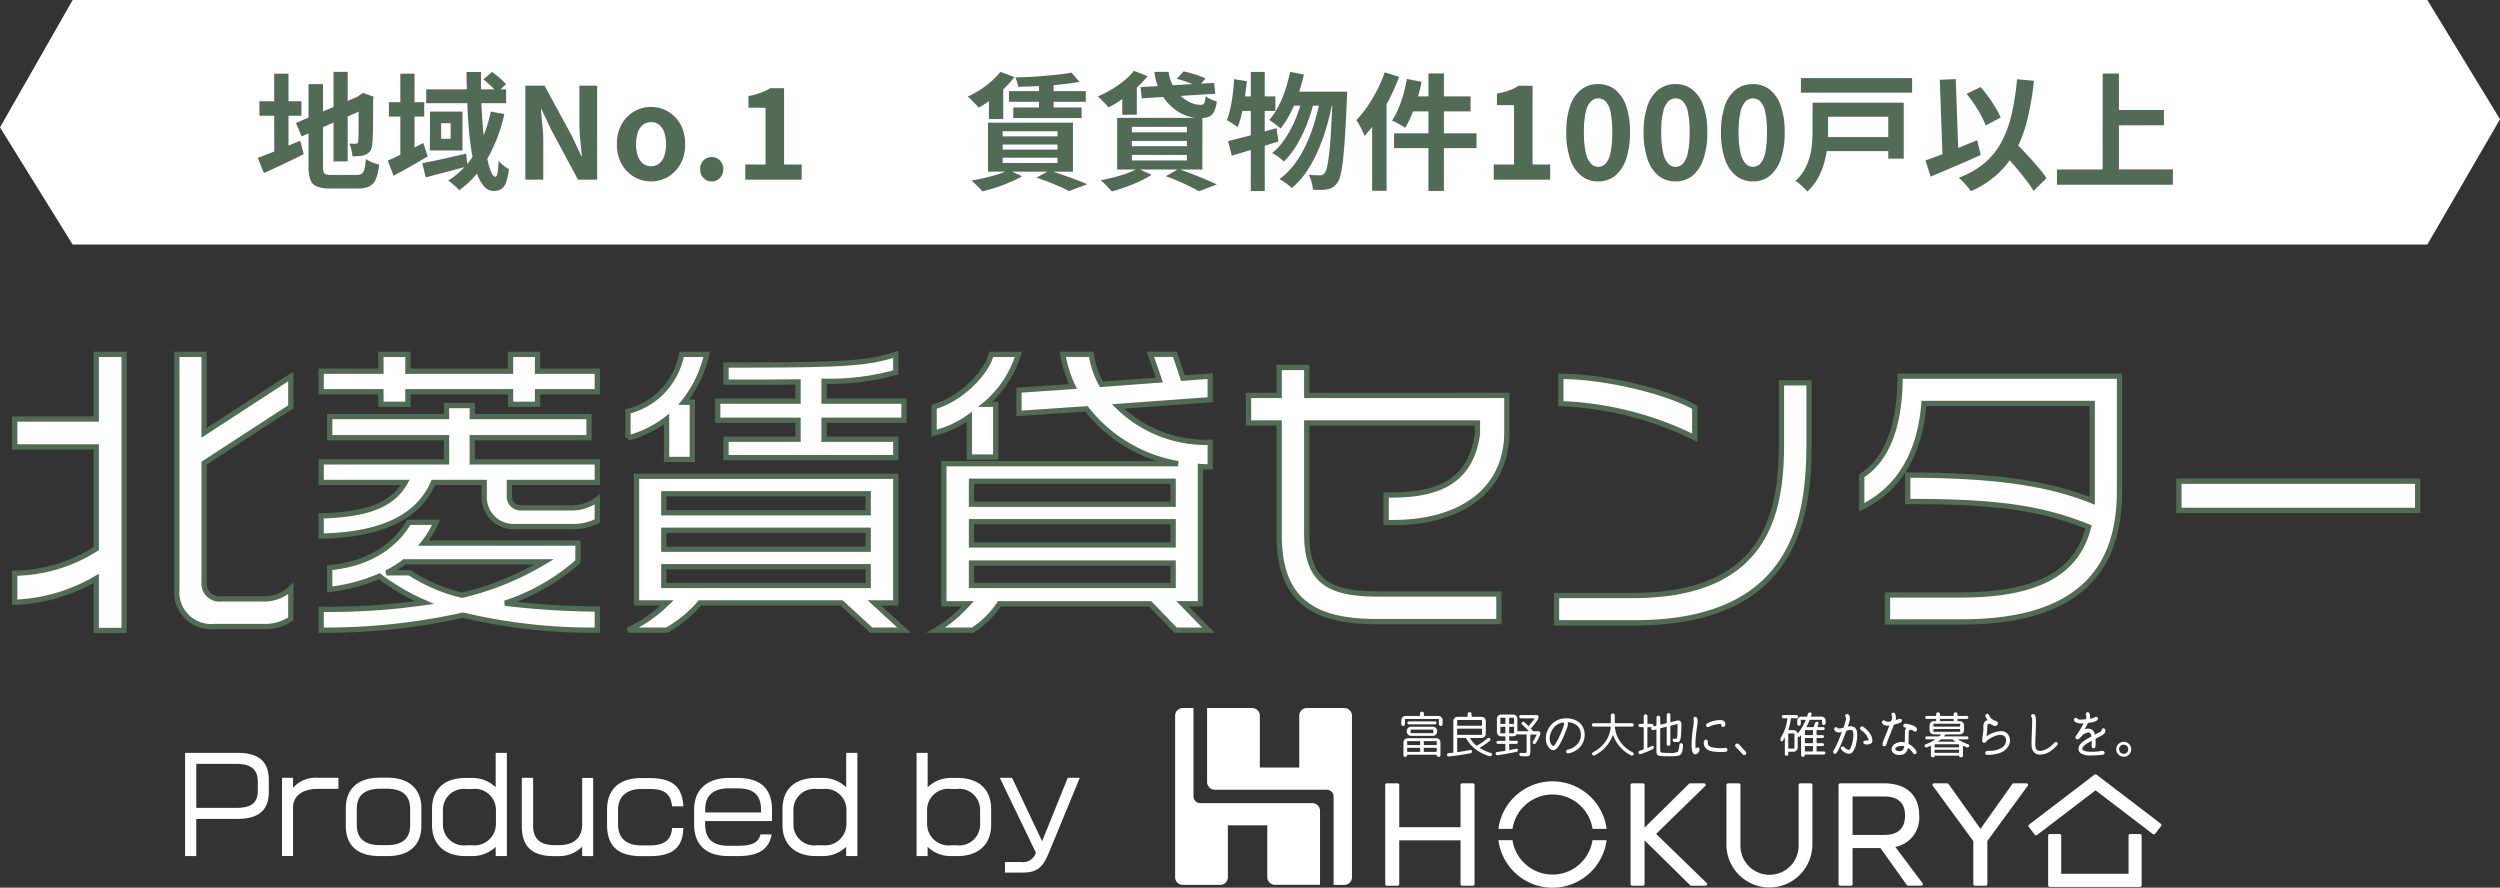 <svg xmlns="http://www.w3.org/2000/svg" width="236.571" height="84.001" viewBox="0 0 236.571 84.001">
  <rect x="0" y="0" width="236.571" height="84.001" fill="#333333" stroke="none"/>
  <g id="グループ_111674" data-name="グループ 111674" transform="translate(-170 -80)">
    <g id="グループ_109461" data-name="グループ 109461" transform="translate(0 -5714)">
      <g id="グループ_109459" data-name="グループ 109459" transform="translate(170 5794)">
        <g id="グループ_109445" data-name="グループ 109445" transform="translate(0 26.659)">
          <path id="パス_511607" data-name="パス 511607" d="M27.521.9V-1.972a3.734,3.734,0,0,1-2.668.986H20.909a1.455,1.455,0,0,1-1.595-1.566V-13.833l8.207-5.336V-22.04L19.314-16.7v-7.424H16.733V-1.885a3.257,3.257,0,0,0,3.6,3.509H24.94A4.369,4.369,0,0,0,27.521.9ZM11.745,2V-24.128H9.106v6.119H1.392v2.639H9.106v9.628a14.673,14.673,0,0,1-7.714,2.32V-.667A16.434,16.434,0,0,0,9.106-2.929V2ZM56.521-20.59v-1.943H50.866v-1.595H48.314v1.595H38.6v-1.595H36.047v1.595H30.392v1.943h5.655V-19.4H38.6V-20.59h9.715V-19.4h2.552V-20.59Zm0,12.238v-2.059A3.982,3.982,0,0,1,53.94-9.6H49.271A1.065,1.065,0,0,1,48.2-10.643v-1.363h8.323v-1.943H44.689V-16.24H55.738v-2H44.689v-1.044H42.253v1.044H31.2v2H42.253v2.291H30.392v1.943h7.946c-1.015,1.8-2.958,3.045-7.946,3.161v1.914c6.177-.116,9.338-2.088,10.614-5.075H45.82v1.363A2.774,2.774,0,0,0,48.749-7.83h5.278A5.3,5.3,0,0,0,56.521-8.352Zm0,10.324v-2A77.617,77.617,0,0,1,47.792-.58a19.607,19.607,0,0,0,6.9-3.944v-1.74H40.078a8.708,8.708,0,0,0,1.189-1.972H38.686C37.613-6.409,35.409-4.35,31.2-3.944v2.059a16.767,16.767,0,0,0,4.7-1.247A20.339,20.339,0,0,0,40.165-.638,63.914,63.914,0,0,1,30.392,0V1.972A59.742,59.742,0,0,0,43.819.551,52.621,52.621,0,0,0,56.521,1.972ZM51.5-4.495a27.189,27.189,0,0,1-7.772,3.161,15.753,15.753,0,0,1-4.959-2.117h-2.2a9.071,9.071,0,0,0,1.682-1.044Zm34.046-13.4v-1.8H77.981v-1.885a23.381,23.381,0,0,0,6.786-.841v-1.711c-2.726.9-5.1,1.015-16.066,1.015v1.624c2.755,0,4.988,0,6.815-.029v1.827h-7.6v1.8h7.6v1.8H68.7v1.74H84.767v-1.74H77.981v-1.8ZM66.874-24.128H64.5a6.865,6.865,0,0,1-5.075,5.394v2.523a10.26,10.26,0,0,0,3.654-1.8v3.828h2.436V-19.6H64.7A11.141,11.141,0,0,0,66.874-24.128ZM85.55,1.972,82.737-.609h2.03V-12.586H60.233V-.609h2.9a13.623,13.623,0,0,1-3.712,2.581H63.1A11.711,11.711,0,0,0,66.236-.609h13.4l2.813,2.581ZM82.157-9.135H62.814v-1.8H82.157Zm0,3.451H62.814v-1.8H82.157Zm0,3.422H62.814V-4.031H82.157Zm32.364-11.223v-2.32a11.911,11.911,0,0,1-8.729-3.393l8.729-.638v-2.233l-2.581.2-.754-2.262h-2.32l.841,2.436-5.481.406a8.45,8.45,0,0,1-.957-2.842h-2.7a11.6,11.6,0,0,0,.957,3.045l-5.1.348v2.2l6.38-.435a14.058,14.058,0,0,0,8.671,5.191H89.32V-.522h2.262a12.814,12.814,0,0,1-3.016,2.494h3.48A8.57,8.57,0,0,0,94.569-.522h14.268l2.407,2.494h3.1L111.911-.522h1.682V-13.514C113.912-13.485,114.231-13.485,114.521-13.485ZM96.367-24.128H93.786C93.438-22.5,91-19.894,88.392-19.169v2.494a9.736,9.736,0,0,0,3.335-1.537v3.8h2.494V-19.4h-.986A9.918,9.918,0,0,0,96.367-24.128ZM111.012-9.947H91.93v-2.175h19.082Zm0,3.857H91.93v-2.2h19.082Zm0,3.828H91.93V-4.379h19.082Zm31.581-14.529v-3.451H123.656v-2.639h-2.61v2.639h-2.9v2.61h2.9V-7.018c0,6.032,3.074,8.178,9.164,8.178h11.629V-1.45H130.355c-4.7,0-6.7-1.276-6.7-5.713V-17.632h16.153v1.044c-.58,4.031-3.074,5.771-8.12,5.771h-.522v2.61h.609C138.359-8.207,142.593-11.339,142.593-16.791Zm17.777.551v-2.871c-2.668-1.537-8.584-2.929-12.673-2.929v2.581A31.147,31.147,0,0,1,160.37-16.24Zm10.817.406v-5.6h-2.61v5.684c0,6.322-1.16,14.442-14.065,14.442h-7.221V1.276h7.424C170.259,1.276,171.187-9.164,171.187-15.834Zm29.377,4.669v-10.9H179.8c0,4.9-1.334,7.946-3.625,9.425v2.987c3.77-1.856,5.539-5.423,5.887-9.831h15.921v9.222c-3.973-1.6-8.932-2.436-17.458-2.436v2.494c8.555,0,12.615.609,17.11,2.407-.957,3.8-4,6.438-12.064,6.438h-6.96V1.189h7.076C197.084,1.189,200.564-4.118,200.564-11.165Zm28.217,1.8v-2.755H206.19v2.755Z" transform="translate(0 31)" fill="#fff" stroke="#526b56" stroke-width="0.5"/>
          <g id="グループ_109444" data-name="グループ 109444" transform="translate(16.714 40.857)">
            <path id="パス_511608" data-name="パス 511608" d="M8.724-5.6V-6.648c0-1.668-.768-2.628-3-2.628H.8V.492H1.86V-3.024H5.724C7.956-3.024,8.724-4.008,8.724-5.6ZM7.68-5.688c0,1.152-.612,1.62-2.052,1.62H1.86V-8.232H5.628c1.452,0,2.052.552,2.052,1.68Zm7.632-.18V-6.912h-1.92a2.815,2.815,0,0,0-2.376.948v-.948H9.972v7.4h1.044V-4.116c0-.984.78-1.752,2.376-1.752ZM23.16-2.376V-4.044c0-1.92-1.308-2.88-3.168-2.88H19.2c-2.016,0-3.192,1.044-3.192,2.88v1.668c0,1.9,1.14,2.868,3.192,2.868h.792C21.948.492,23.16-.48,23.16-2.376ZM22.1-2.46c0,1.38-.828,1.92-2.22,1.92h-.576c-1.416,0-2.256-.552-2.256-1.92V-3.948c0-1.32.756-1.932,2.256-1.932h.576c1.392,0,2.22.564,2.22,1.932ZM31.248.492V-9.276H30.192v3.264a3.14,3.14,0,0,0-2.28-.888h-.576c-1.944,0-3.168,1.02-3.168,2.952v1.5c0,1.86,1.224,2.94,3.168,2.94h.576a3.15,3.15,0,0,0,2.28-.876V.492ZM30.216-2.6A2.043,2.043,0,0,1,27.948-.528H27.42A1.974,1.974,0,0,1,25.2-2.544V-3.852a1.976,1.976,0,0,1,2.22-2h.528A2,2,0,0,1,30.216-3.78Zm9.2,3.1v-7.4H38.376V-2.52c0,1.236-.72,1.98-2.232,1.98H35.8c-1.4,0-2.064-.576-2.064-1.86V-6.912H32.664v4.6c0,1.836.912,2.808,3,2.808H36.1A3.031,3.031,0,0,0,38.376-.4V.492Zm8.532-2.664H46.884C46.812-1.14,46.272-.516,44.76-.516h-.768c-1.476,0-2.22-.72-2.22-1.992V-3.864c0-1.272.8-1.992,2.22-1.992h.768c1.3,0,2,.384,2.124,1.644h1.068c-.1-1.788-.96-2.676-3.192-2.676h-.8c-2.136,0-3.228,1.128-3.228,2.964v1.476C40.728-.5,41.724.5,43.956.5h.8C46.968.5,47.892-.324,47.952-2.172ZM56.34-2.82V-3.876C56.34-5.94,55.2-6.9,53.064-6.9h-.816c-1.956,0-3.276,1.044-3.276,2.964v1.428c0,1.824,1,3,3.276,3h.864c2.124,0,2.964-.756,3.192-2.052H55.248c-.18.732-.7,1.08-2.136,1.08h-.864c-1.392,0-2.232-.54-2.232-2V-2.82ZM55.3-3.636h-5.28v-.3c0-1.44.936-1.98,2.232-1.98h.816c1.416,0,2.232.516,2.232,2.04ZM64.416.492V-9.276H63.36v3.264A3.14,3.14,0,0,0,61.08-6.9H60.5c-1.944,0-3.168,1.02-3.168,2.952v1.5c0,1.86,1.224,2.94,3.168,2.94h.576a3.15,3.15,0,0,0,2.28-.876V.492ZM63.384-2.6A2.043,2.043,0,0,1,61.116-.528h-.528a1.974,1.974,0,0,1-2.22-2.016V-3.852a1.976,1.976,0,0,1,2.22-2h.528A2,2,0,0,1,63.384-3.78Zm13.692.156v-1.5C77.076-5.88,75.84-6.9,73.9-6.9h-.564a3.111,3.111,0,0,0-2.268.888V-9.276H70.02V.492h1.044V-.384a3.1,3.1,0,0,0,2.268.876H73.9C75.84.492,77.076-.588,77.076-2.448Zm-1.044-.1a1.974,1.974,0,0,1-2.22,2.016h-.5A2.039,2.039,0,0,1,71.016-2.6V-3.78a2.006,2.006,0,0,1,2.292-2.076h.5a1.97,1.97,0,0,1,2.22,2Zm9.432-4.368h-1.14l-2.424,6-2.844-6H77.9L81.312.18a1.294,1.294,0,0,1-1.428.876h-1.5v1h1.56c1.344,0,1.944-.312,2.568-1.812Z" transform="translate(0 13)" fill="#fff"/>
          </g>
        </g>
        <g id="グループ_109446" data-name="グループ 109446" transform="translate(0 0)">
          <path id="パス_511151" data-name="パス 511151" d="M1.877,0H224.694l6.877,11.283-6.877,11.86H1.877L-5,12.054Z" transform="translate(5 0)" fill="#fff"/>
          <path id="パス_511605" data-name="パス 511605" d="M7.416-10.2H8.76v8.472H7.416ZM3.864-5.364,10.08-8.016,10.6-6.78l-6.2,2.688ZM5.052-9.036H6.42V-1.26a1.883,1.883,0,0,0,.054.522.345.345,0,0,0,.24.234,1.884,1.884,0,0,0,.546.06H9.6a.843.843,0,0,0,.492-.12.759.759,0,0,0,.252-.444,5.818,5.818,0,0,0,.132-.948,2.793,2.793,0,0,0,.594.318,3.688,3.688,0,0,0,.666.21,5.108,5.108,0,0,1-.3,1.344,1.348,1.348,0,0,1-.612.708A2.374,2.374,0,0,1,9.72.84H7.152A3.63,3.63,0,0,1,5.874.66,1.084,1.084,0,0,1,5.232.024a3.622,3.622,0,0,1-.18-1.284ZM9.8-7.86h-.1l.252-.18.264-.168,1,.36-.048.24q0,.852-.006,1.554t-.012,1.236q-.006.534-.024.894t-.042.54a1.31,1.31,0,0,1-.18.654.97.97,0,0,1-.432.354,1.777,1.777,0,0,1-.618.144q-.354.024-.642.024a4.43,4.43,0,0,0-.108-.63,3,3,0,0,0-.192-.582q.156.012.324.018t.252.006a.289.289,0,0,0,.174-.048.321.321,0,0,0,.09-.216q.012-.084.024-.384t.012-.81q0-.51.006-1.26T9.8-7.86Zm-9.4.444H4.38v1.368H.408Zm1.4-2.616H3.156v7.956H1.812ZM.252-2.064Q.744-2.244,1.4-2.5t1.4-.57q.738-.312,1.47-.612L4.6-2.412q-.96.48-1.95.948T.828-.624ZM12.66-7.332H16v1.368H12.66Zm1.08-2.7h1.344V-1.98H13.74Zm-1.188,8.22q.636-.264,1.542-.72t1.818-.936l.42,1.272q-.8.468-1.65.954t-1.59.87Zm3.636-6.732h7.56v1.308h-7.56ZM15.816-1.56q.528-.1,1.206-.24t1.434-.318q.756-.174,1.512-.342L20.1-1.272q-1.008.288-2.052.558t-1.9.5ZM20-10.188h1.38q-.024,1.2.012,2.4t.12,2.31q.084,1.11.21,2.052t.288,1.65a5.666,5.666,0,0,0,.348,1.1q.186.4.378.4.132,0,.2-.354a7.662,7.662,0,0,0,.1-1.158,3.436,3.436,0,0,0,.474.456,3.207,3.207,0,0,0,.5.336A5.742,5.742,0,0,1,23.748.252a1.222,1.222,0,0,1-.45.636,1.378,1.378,0,0,1-.75.18,1.17,1.17,0,0,1-.906-.45A3.846,3.846,0,0,1,20.97-.648a12.163,12.163,0,0,1-.468-1.9q-.186-1.08-.288-2.34t-.15-2.61Q20.016-8.844,20-10.188Zm1.6.7.816-.7a8.791,8.791,0,0,1,.732.57,4.25,4.25,0,0,1,.588.594l-.84.78a5.741,5.741,0,0,0-.576-.618Q21.948-9.216,21.6-9.492Zm.7,3.048,1.284.228a15.128,15.128,0,0,1-1.614,4.242A9.36,9.36,0,0,1,19.308,1,2.709,2.709,0,0,0,19.02.7Q18.828.528,18.63.36T18.276.084a7.716,7.716,0,0,0,2.568-2.67A12.89,12.89,0,0,0,22.3-6.444Zm-4.7,1.1v1.476H18.5V-5.34Zm-1.056-1.1H19.62V-2.76H16.536ZM25.572,0V-8.892h1.812l2.58,4.74.9,1.92h.06q-.072-.7-.156-1.524a15.713,15.713,0,0,1-.084-1.584V-8.892h1.68V0H30.552L28-4.752,27.1-6.66h-.06q.06.72.144,1.524a15.127,15.127,0,0,1,.084,1.572V0ZM37.464.168a3.139,3.139,0,0,1-1.578-.42,3.2,3.2,0,0,1-1.194-1.206,3.73,3.73,0,0,1-.456-1.9,3.73,3.73,0,0,1,.456-1.9,3.2,3.2,0,0,1,1.194-1.206,3.139,3.139,0,0,1,1.578-.42,3.12,3.12,0,0,1,1.212.24,3.224,3.224,0,0,1,1.032.69,3.222,3.222,0,0,1,.72,1.1,3.965,3.965,0,0,1,.264,1.494,3.73,3.73,0,0,1-.456,1.9A3.2,3.2,0,0,1,39.042-.252,3.139,3.139,0,0,1,37.464.168Zm0-1.44a1.189,1.189,0,0,0,.774-.258,1.567,1.567,0,0,0,.48-.726,3.381,3.381,0,0,0,.162-1.1,3.381,3.381,0,0,0-.162-1.1,1.567,1.567,0,0,0-.48-.726,1.189,1.189,0,0,0-.774-.258,1.189,1.189,0,0,0-.774.258,1.567,1.567,0,0,0-.48.726,3.381,3.381,0,0,0-.162,1.1,3.381,3.381,0,0,0,.162,1.1,1.567,1.567,0,0,0,.48.726A1.189,1.189,0,0,0,37.464-1.272ZM43.212.168a1.034,1.034,0,0,1-.792-.336,1.156,1.156,0,0,1-.312-.816,1.145,1.145,0,0,1,.312-.828,1.052,1.052,0,0,1,.792-.324,1.038,1.038,0,0,1,.78.324,1.145,1.145,0,0,1,.312.828,1.156,1.156,0,0,1-.312.816A1.02,1.02,0,0,1,43.212.168ZM46.38,0V-1.44l1.92.012V-6.8l-1.62-.012V-7.908a7.566,7.566,0,0,0,1.158-.312,5.4,5.4,0,0,0,.906-.432h1.308V-1.44l1.668.012V0Z" transform="translate(24.143 17)" fill="#526b56"/>
          <path id="パス_511606" data-name="パス 511606" d="M-47.364-10.128l.744.876q-.8.144-1.788.246t-2.022.15q-1.038.048-1.986.072a2.612,2.612,0,0,0-.108-.456,3.064,3.064,0,0,0-.168-.432q.7-.024,1.434-.06t1.446-.1q.708-.06,1.338-.132T-47.364-10.128Zm-5.928,1.752h7.272v1.008h-7.272Zm.408,1.548h6.468v1h-6.468Zm2.436-2.58h1.38V-6.4h-1.38ZM-54.1-10.2l1.32.492a8.866,8.866,0,0,1-.984,1.1,12.728,12.728,0,0,1-1.182,1,11.81,11.81,0,0,1-1.206.8q-.108-.132-.3-.33l-.384-.4a2.7,2.7,0,0,0-.36-.318,10.452,10.452,0,0,0,1.164-.642,8.642,8.642,0,0,0,1.08-.81A6.324,6.324,0,0,0-54.1-10.2Zm.216,6.876v.48H-48.7v-.48Zm0,1.248v.5H-48.7v-.5Zm0-2.5v.48H-48.7v-.48Zm-1.392-.816h8.04V-.756h-8.04Zm4.584,5.2,1.236-.672q.624.192,1.284.426t1.26.456q.6.222,1.032.414l-1.74.648q-.324-.18-.816-.4T-49.506.234Q-50.088.012-50.688-.192ZM-53.328-.9l1.284.576a10.1,10.1,0,0,1-1.14.564q-.648.276-1.326.5t-1.3.372a3.72,3.72,0,0,0-.3-.342Q-56.3.576-56.5.39a3.2,3.2,0,0,0-.36-.306q.648-.108,1.3-.258t1.23-.336A7.745,7.745,0,0,0-53.328-.9Zm-1.86-7.14.888-.9.468.132v3.072h-1.356Zm14.352-.72,6.96-.4.108,1.032-6.96.432Zm1.308-1.44h1.344A3.672,3.672,0,0,0-37.8-8.94a3.768,3.768,0,0,0,.732.99,3.373,3.373,0,0,0,.93.642,2.363,2.363,0,0,0,.99.228.336.336,0,0,0,.336-.174A2.182,2.182,0,0,0-34.68-7.9a2.66,2.66,0,0,0,.5.294,3.9,3.9,0,0,0,.552.21,2.915,2.915,0,0,1-.27.99.955.955,0,0,1-.5.462,2.281,2.281,0,0,1-.8.12,3.778,3.778,0,0,1-1.224-.2,4.126,4.126,0,0,1-1.116-.582,4.8,4.8,0,0,1-.936-.912,4.881,4.881,0,0,1-.69-1.206A5.783,5.783,0,0,1-39.528-10.2Zm2.112.66.648-.7a6.972,6.972,0,0,1,.726.174q.39.114.75.24a4.01,4.01,0,0,1,.6.258l-.684.768a4.783,4.783,0,0,0-.57-.258q-.354-.138-.738-.27T-37.416-9.54Zm-4.056-.756,1.3.5a8.848,8.848,0,0,1-1.08,1.128,15.032,15.032,0,0,1-1.3,1.026,11.417,11.417,0,0,1-1.32.81,3.647,3.647,0,0,0-.294-.336l-.378-.39a2.435,2.435,0,0,0-.348-.306,11.674,11.674,0,0,0,1.3-.666,9.8,9.8,0,0,0,1.188-.828A5.939,5.939,0,0,0-41.472-10.3Zm-1.1,1.932.9-.912.48.132v3h-1.38Zm.912,4.7v.5h5.208v-.5Zm0,1.32v.528h5.208V-2.34Zm0-2.652v.516h5.208v-.516Zm-1.392-.852h8.064V-.96h-8.064Zm4.608,5.52,1.2-.684q.648.228,1.314.486t1.272.516q.606.258,1.026.462l-1.68.648q-.336-.192-.84-.444T-37.242.15Q-37.824-.108-38.448-.324ZM-41.1-1.056l1.308.6A9.066,9.066,0,0,1-40.92.156q-.648.3-1.332.546t-1.3.414q-.132-.144-.318-.342t-.39-.4a4.291,4.291,0,0,0-.36-.318q.636-.12,1.29-.288A12.467,12.467,0,0,0-42.09-.612,7.139,7.139,0,0,0-41.1-1.056ZM-26.688-10.2l1.308.252a18.967,18.967,0,0,1-.552,1.938,12.955,12.955,0,0,1-.744,1.752,8.528,8.528,0,0,1-.912,1.422,2.1,2.1,0,0,0-.312-.27q-.2-.15-.414-.3t-.354-.246A5.965,5.965,0,0,0-27.81-6.9a10.521,10.521,0,0,0,.66-1.566A14.734,14.734,0,0,0-26.688-10.2Zm4.032,1.872h1.368l-.006.126q-.006.126-.006.282a1.814,1.814,0,0,1-.012.24q-.084,2.028-.174,3.444T-21.678-1.9a11.239,11.239,0,0,1-.234,1.44,2.247,2.247,0,0,1-.3.75,1.571,1.571,0,0,1-.432.432,1.575,1.575,0,0,1-.516.192,3.657,3.657,0,0,1-.612.054q-.36.006-.756-.018A4.155,4.155,0,0,0-24.654.24a2.9,2.9,0,0,0-.27-.7q.336.036.624.042t.456.006a.5.5,0,0,0,.234-.048.71.71,0,0,0,.2-.18,1.631,1.631,0,0,0,.228-.606,12.072,12.072,0,0,0,.2-1.326q.1-.864.174-2.2t.15-3.246Zm-3.672,0h4.284V-7h-4.932Zm.852.432,1.044.516a15.311,15.311,0,0,1-.66,2.106,13.564,13.564,0,0,1-.978,2.01,7.143,7.143,0,0,1-1.206,1.548,6.118,6.118,0,0,0-.516-.426,3.967,3.967,0,0,0-.6-.378,5.284,5.284,0,0,0,.984-1.014,9.145,9.145,0,0,0,.828-1.332,12.47,12.47,0,0,0,.648-1.5A14.68,14.68,0,0,0-25.476-7.9Zm1.668.144,1.116.516q-.228,1.164-.57,2.328a18.011,18.011,0,0,1-.816,2.232A12.287,12.287,0,0,1-25.164-.714,7.019,7.019,0,0,1-26.532.792a4.533,4.533,0,0,0-.534-.444,5.016,5.016,0,0,0-.63-.4,6.664,6.664,0,0,0,1.41-1.4,10.349,10.349,0,0,0,1.11-1.86,15.44,15.44,0,0,0,.816-2.16A22.893,22.893,0,0,0-23.808-7.752Zm-8.748,4.1q.588-.144,1.338-.336t1.584-.426q.834-.234,1.662-.462l.18,1.26q-1.128.36-2.3.714t-2.118.63Zm2.148-6.54h1.32V1.08h-1.32Zm-1.584.684,1.212.192q-.084.792-.2,1.59t-.288,1.506a8.931,8.931,0,0,1-.384,1.248q-.108-.084-.3-.21l-.384-.252a2.123,2.123,0,0,0-.336-.186,7.529,7.529,0,0,0,.33-1.122q.138-.63.228-1.344T-31.992-9.5Zm.336,1.632h3.576V-6.5h-3.852Zm18.06-2.172h1.464V1.068H-13.6Zm-2.04.516,1.392.276q-.168.816-.408,1.62a15.023,15.023,0,0,1-.534,1.506A9.019,9.019,0,0,1-15.8-4.9a2.642,2.642,0,0,0-.366-.24q-.234-.132-.468-.258a2.691,2.691,0,0,0-.414-.186,6.818,6.818,0,0,0,.6-1.122,10.983,10.983,0,0,0,.48-1.368Q-15.768-8.8-15.636-9.528Zm.468,1.656h5.556v1.416h-5.916Zm-1.68,3.492h7.8v1.4h-7.8Zm-.888-5.772,1.368.432a21.816,21.816,0,0,1-.9,2.034A18.586,18.586,0,0,1-18.39-5.748,12.533,12.533,0,0,1-19.644-4.14q-.072-.18-.2-.462t-.288-.57a4.142,4.142,0,0,0-.288-.468,9.72,9.72,0,0,0,1.038-1.272,13.879,13.879,0,0,0,.924-1.548A13.055,13.055,0,0,0-17.736-10.152Zm-1.188,3.324L-17.556-8.2V1.056h-1.368ZM-7.416,0V-1.44l1.92.012V-7.044l-1.62-.012V-8.148a7.251,7.251,0,0,0,1.158-.294,4.254,4.254,0,0,0,.906-.45l1.308.012v7.44l1.668.012V0ZM2.46.168A2.514,2.514,0,0,1,.882-.354,3.352,3.352,0,0,1-.174-1.914,7.585,7.585,0,0,1-.552-4.488,7.333,7.333,0,0,1-.174-7.026,3.234,3.234,0,0,1,.882-8.544a2.573,2.573,0,0,1,1.578-.5,2.546,2.546,0,0,1,1.584.51A3.3,3.3,0,0,1,5.094-7.02a7.281,7.281,0,0,1,.378,2.532,7.585,7.585,0,0,1-.378,2.574,3.374,3.374,0,0,1-1.05,1.56A2.507,2.507,0,0,1,2.46.168Zm0-1.38a.955.955,0,0,0,.7-.3,2.12,2.12,0,0,0,.468-1.014,8.975,8.975,0,0,0,.168-1.962,8.733,8.733,0,0,0-.168-1.938,1.977,1.977,0,0,0-.468-.984.985.985,0,0,0-.7-.282.978.978,0,0,0-.678.282,2.01,2.01,0,0,0-.486.984,8.17,8.17,0,0,0-.18,1.938A8.4,8.4,0,0,0,1.3-2.526a2.156,2.156,0,0,0,.486,1.014A.949.949,0,0,0,2.46-1.212ZM9.78.168A2.514,2.514,0,0,1,8.2-.354a3.352,3.352,0,0,1-1.056-1.56,7.585,7.585,0,0,1-.378-2.574,7.333,7.333,0,0,1,.378-2.538A3.234,3.234,0,0,1,8.2-8.544a2.573,2.573,0,0,1,1.578-.5,2.546,2.546,0,0,1,1.584.51,3.3,3.3,0,0,1,1.05,1.518,7.281,7.281,0,0,1,.378,2.532,7.585,7.585,0,0,1-.378,2.574,3.374,3.374,0,0,1-1.05,1.56A2.507,2.507,0,0,1,9.78.168Zm0-1.38a.955.955,0,0,0,.7-.3,2.12,2.12,0,0,0,.468-1.014,8.975,8.975,0,0,0,.168-1.962,8.733,8.733,0,0,0-.168-1.938,1.977,1.977,0,0,0-.468-.984.985.985,0,0,0-.7-.282A.978.978,0,0,0,9.1-7.41a2.01,2.01,0,0,0-.486.984,8.17,8.17,0,0,0-.18,1.938,8.4,8.4,0,0,0,.18,1.962A2.156,2.156,0,0,0,9.1-1.512.949.949,0,0,0,9.78-1.212ZM17.1.168a2.514,2.514,0,0,1-1.578-.522,3.352,3.352,0,0,1-1.056-1.56,7.585,7.585,0,0,1-.378-2.574,7.333,7.333,0,0,1,.378-2.538,3.234,3.234,0,0,1,1.056-1.518,2.573,2.573,0,0,1,1.578-.5,2.546,2.546,0,0,1,1.584.51,3.3,3.3,0,0,1,1.05,1.518,7.281,7.281,0,0,1,.378,2.532,7.585,7.585,0,0,1-.378,2.574,3.374,3.374,0,0,1-1.05,1.56A2.507,2.507,0,0,1,17.1.168Zm0-1.38a.955.955,0,0,0,.7-.3,2.12,2.12,0,0,0,.468-1.014,8.975,8.975,0,0,0,.168-1.962,8.733,8.733,0,0,0-.168-1.938A1.977,1.977,0,0,0,17.8-7.41a.985.985,0,0,0-.7-.282.978.978,0,0,0-.678.282,2.01,2.01,0,0,0-.486.984,8.17,8.17,0,0,0-.18,1.938,8.4,8.4,0,0,0,.18,1.962,2.156,2.156,0,0,0,.486,1.014A.949.949,0,0,0,17.1-1.212Zm4.548-8.4H32.172v1.38H21.648Zm2.016,5.58H30.5V-2.7h-6.84ZM23.8-7.284H31.38v5.3H29.916V-5.952H23.8Zm-1.044,0h1.464v2.676q0,.648-.072,1.416a9.28,9.28,0,0,1-.282,1.548,6.787,6.787,0,0,1-.6,1.494,4.846,4.846,0,0,1-1.014,1.278A3.433,3.433,0,0,0,21.936.78q-.2-.2-.426-.39a2.1,2.1,0,0,0-.39-.27,4.127,4.127,0,0,0,.888-1.1A5.313,5.313,0,0,0,22.494-2.2,7.264,7.264,0,0,0,22.7-3.45q.048-.618.048-1.182Zm14.568-.84,1.332-.636a11.905,11.905,0,0,1,.756.948q.372.516.666,1.014a8.127,8.127,0,0,1,.474.918l-1.416.756a6.814,6.814,0,0,0-.432-.942q-.288-.534-.648-1.074A11.237,11.237,0,0,0,37.32-8.124Zm-3.888,6.3q.612-.2,1.422-.516t1.7-.672q.894-.36,1.77-.72l.336,1.4q-.8.36-1.632.72t-1.626.7l-1.482.624Zm7.032-1.068,1.1-1.02q.408.432.882.924t.936,1q.462.51.858.984a8.509,8.509,0,0,1,.648.87l-1.236,1.2A7.926,7.926,0,0,0,43.05.162q-.378-.5-.816-1.026t-.9-1.05Q40.872-2.436,40.464-2.892ZM42.1-9.5l1.6.144a27.093,27.093,0,0,1-.624,3.678,12.63,12.63,0,0,1-1.092,2.916A8.462,8.462,0,0,1,40.254-.528a9.188,9.188,0,0,1-2.514,1.62q-.108-.156-.312-.4T37,.21a3.9,3.9,0,0,0-.408-.39,8.309,8.309,0,0,0,2.418-1.38,6.859,6.859,0,0,0,1.6-1.974,10.488,10.488,0,0,0,.972-2.628A24.238,24.238,0,0,0,42.1-9.5Zm-7.308.048,1.512-.06.276,7.8-1.512.06ZM51.012-6.588H56v1.44l-4.992.012ZM45.888-.96,56.856-.972,56.844.48H45.876Zm4.32-9.084h1.536V-.156L50.2-.168Z" transform="translate(148.768 17)" fill="#526b56"/>
        </g>
      </g>
    </g>
    <g id="アートワーク_690" data-name="アートワーク 690" transform="translate(334.2 156.654)">
      <g id="グループ_111559" data-name="グループ 111559" transform="translate(-53 -9.654)">
        <g id="グループ_111557" data-name="グループ 111557" transform="translate(19.882 0.342)">
          <g id="グループ_111552" data-name="グループ 111552" transform="translate(1.52)">
            <path id="パス_511304" data-name="パス 511304" d="M1004.74,17.376a.162.162,0,0,1-.123.051.174.174,0,0,1-.176-.176v-.38a.4.4,0,0,1,.394-.394h1.329a.041.041,0,0,0,.046-.046v-.176a.175.175,0,0,1,.056-.132.184.184,0,0,1,.259,0,.175.175,0,0,1,.056.132v.176a.041.041,0,0,0,.046.046h1.329a.4.4,0,0,1,.394.394v.38a.174.174,0,0,1-.176.176.162.162,0,0,1-.123-.051.174.174,0,0,1-.049-.125v-.435q0-.051-.056-.051h-3.1q-.056,0-.056.051v.435A.174.174,0,0,1,1004.74,17.376Zm-.095,1.6a.4.4,0,0,1,.394-.394h2.714a.4.4,0,0,1,.394.394v1.195a.178.178,0,0,1-.051.127.173.173,0,0,1-.25,0,.178.178,0,0,1-.051-.127.02.02,0,0,0-.023-.023h-2.751a.02.02,0,0,0-.023.023.178.178,0,0,1-.051.127.173.173,0,0,1-.25,0,.178.178,0,0,1-.051-.127Zm.315-1.01v-.074a.4.4,0,0,1,.394-.394h2.084a.4.4,0,0,1,.394.394v.074a.4.4,0,0,1-.394.394h-2.084a.4.4,0,0,1-.394-.394Zm.037.945v.264a.065.065,0,0,0,.056.056h1.121q.051,0,.051-.056v-.264a.045.045,0,0,0-.051-.051h-1.121Q1005,18.862,1005,18.913Zm0,.634v.278a.065.065,0,0,0,.056.056h1.121q.051,0,.051-.056v-.278a.045.045,0,0,0-.051-.051h-1.121Q1005,19.5,1005,19.548Zm2.644-2.274h-2.492a.134.134,0,0,1-.134-.134.137.137,0,0,1,.039-.1.126.126,0,0,1,.095-.042h2.492a.126.126,0,0,1,.095.042.137.137,0,0,1,.039.1.134.134,0,0,1-.134.134Zm-2.32.546v.236c0,.034.019.051.056.051h2.038q.056,0,.056-.051v-.236q0-.051-.056-.051h-2.038C1005.339,17.77,1005.321,17.787,1005.321,17.821Zm1.246,1.093v.264c0,.037.017.056.051.056h1.121a.066.066,0,0,0,.056-.056v-.264q0-.051-.056-.051h-1.121A.045.045,0,0,0,1006.567,18.913Zm0,.634v.278c0,.037.017.056.051.056h1.121a.066.066,0,0,0,.056-.056v-.278q0-.051-.056-.051h-1.121A.045.045,0,0,0,1006.567,19.548Z" transform="translate(-1004.441 -16.07)" fill="#fff"/>
            <path id="パス_511305" data-name="パス 511305" d="M1211.587,22.119a.132.132,0,0,1,.086.076.12.12,0,0,1-.007.113.211.211,0,0,1-.1.093.2.2,0,0,1-.134.009,3.926,3.926,0,0,1-1.315-.658,3.051,3.051,0,0,1-.875-1.019.081.081,0,0,0-.079-.046h-.732a.045.045,0,0,0-.051.051v1.236a.046.046,0,0,0,.016.037.044.044,0,0,0,.039.009q.556-.074,1.162-.194a.146.146,0,0,1,.118.023.141.141,0,0,1,.063.1.158.158,0,0,1-.025.113.152.152,0,0,1-.1.067q-1.093.213-2.061.306a.151.151,0,0,1-.118-.032.144.144,0,0,1-.058-.106.157.157,0,0,1,.035-.111.155.155,0,0,1,.1-.06q.07,0,.206-.018c.091-.009.16-.017.206-.023a.056.056,0,0,0,.051-.06V19.081a.4.4,0,0,1,.394-.394h.912a.045.045,0,0,0,.051-.051v-.208a.175.175,0,0,1,.056-.132.184.184,0,0,1,.259,0,.175.175,0,0,1,.055.132v.208a.045.045,0,0,0,.051.051h.9a.4.4,0,0,1,.394.394v1.213a.4.4,0,0,1-.394.394h-1.061a.031.031,0,0,0-.028.014.023.023,0,0,0,0,.028,2.829,2.829,0,0,0,.588.672.067.067,0,0,0,.079,0,6.1,6.1,0,0,0,.982-.681.162.162,0,0,1,.118-.044.155.155,0,0,1,.113.053.151.151,0,0,1,.042.116.146.146,0,0,1-.055.106,6.546,6.546,0,0,1-.922.644c-.025.018-.026.037,0,.056A4.494,4.494,0,0,0,1211.587,22.119Zm-3.209-3.075v.435a.045.045,0,0,0,.051.051h2.241q.056,0,.056-.051v-.435a.054.054,0,0,0-.019-.037.054.054,0,0,0-.037-.018h-2.241C1208.394,18.989,1208.377,19.007,1208.377,19.044Zm.051,1.352h2.241a.065.065,0,0,0,.056-.056v-.482q0-.051-.056-.051h-2.241a.045.045,0,0,0-.051.051v.482C1208.377,20.378,1208.394,20.4,1208.428,20.4Z" transform="translate(-1203.089 -18.197)" fill="#fff"/>
            <path id="パス_511306" data-name="パス 511306" d="M1423.571,32.959a.148.148,0,0,1-.116-.03.154.154,0,0,1-.06-.1.15.15,0,0,1,.032-.118.144.144,0,0,1,.107-.058q.208-.028.732-.106a.055.055,0,0,0,.051-.06v-.551a.045.045,0,0,0-.051-.051h-.658a.131.131,0,0,1-.1-.042.152.152,0,0,1,0-.2.131.131,0,0,1,.1-.042h.658a.045.045,0,0,0,.051-.051v-.329a.045.045,0,0,0-.051-.051h-.357a.4.4,0,0,1-.394-.394V29.5a.4.4,0,0,1,.394-.394h1.148a.4.4,0,0,1,.394.394v1.149c0,.028.015.039.046.032h.986c.009,0,.015-.005.019-.016a.024.024,0,0,0,0-.025q-.32-.324-.6-.579a.138.138,0,0,1-.053-.107.144.144,0,0,1,.044-.111.153.153,0,0,1,.111-.053.159.159,0,0,1,.116.044q.181.167.343.329a.048.048,0,0,0,.074,0,5.346,5.346,0,0,0,.523-.653.03.03,0,0,0,0-.03.026.026,0,0,0-.026-.016h-1.255a.153.153,0,1,1,0-.306h1.519a.15.15,0,0,1,.153.153.49.49,0,0,1-.079.283,6.394,6.394,0,0,1-.616.8.048.048,0,0,0,0,.079l.162.176a.124.124,0,0,0,.088.042h.454a.152.152,0,0,1,.111.046.146.146,0,0,1,.046.106.7.7,0,0,1-.06.292,4.731,4.731,0,0,1-.366.69.159.159,0,0,1-.1.07.156.156,0,0,1-.123-.023.151.151,0,0,1-.067-.1.163.163,0,0,1,.026-.123,4.3,4.3,0,0,0,.333-.6.045.045,0,0,0,0-.035.03.03,0,0,0-.028-.016h-.5a.056.056,0,0,0-.056.056v1.422a1.023,1.023,0,0,1-.069.491q-.07.093-.371.093-.176,0-.44-.014a.165.165,0,0,1-.111-.053.179.179,0,0,1-.051-.113.129.129,0,0,1,.044-.106.143.143,0,0,1,.113-.042q.209.014.347.014t.164-.035a.574.574,0,0,0,.026-.234V31.047q0-.056-.051-.056h-.741a.145.145,0,0,1-.079-.023.042.042,0,0,0-.065.018.371.371,0,0,1-.329.176h-.333a.045.045,0,0,0-.051.051v.329a.045.045,0,0,0,.051.051h.616a.144.144,0,1,1,0,.287h-.616a.045.045,0,0,0-.051.051v.491q0,.051.051.042l.621-.12a.134.134,0,0,1,.1.023.119.119,0,0,1,.051.093.157.157,0,0,1-.035.113.176.176,0,0,1-.1.063Q1424.436,32.834,1423.571,32.959Zm.269-3.5v.482c0,.037.017.056.051.056h.375q.051,0,.051-.056v-.482a.045.045,0,0,0-.051-.051h-.375A.045.045,0,0,0,1423.839,29.463Zm.426,1.422a.045.045,0,0,0,.051-.051V30.32q0-.056-.051-.056h-.375c-.034,0-.051.018-.051.056v.514a.045.045,0,0,0,.051.051Zm.407-1.422v.482q0,.056.051.056h.357a.056.056,0,0,0,.037-.016.05.05,0,0,0,.019-.039v-.482q0-.051-.056-.051h-.357A.045.045,0,0,0,1424.673,29.463Zm0,.857v.514a.045.045,0,0,0,.051.051h.357q.055,0,.056-.051V30.32a.066.066,0,0,0-.056-.056h-.357Q1424.673,30.264,1424.673,30.32Z" transform="translate(-1414.466 -28.833)" fill="#fff"/>
            <path id="パス_511307" data-name="パス 511307" d="M1649.693,47.066a1.665,1.665,0,0,1,.016,1.03,1.633,1.633,0,0,1-.572.854,1.911,1.911,0,0,1-.885.4.17.17,0,0,1-.178-.058.182.182,0,0,1-.039-.176.169.169,0,0,1,.144-.118,1.59,1.59,0,0,0,.841-.445,1.3,1.3,0,0,0,.4-.829,1.351,1.351,0,0,0-.058-.528,1,1,0,0,0-.266-.431,1.351,1.351,0,0,0-.917-.357.864.864,0,0,1-.046.482q-.065.194-.218.574-.6,1.473-1.005,1.575-.273.074-.523-.245a1.3,1.3,0,0,1-.241-.5,1.753,1.753,0,0,1,.12-1.093,1.921,1.921,0,0,1,.688-.843,1.846,1.846,0,0,1,1.03-.32,2.127,2.127,0,0,1,1.061.245A1.352,1.352,0,0,1,1649.693,47.066Zm-1.866-.454a.213.213,0,0,0-.014-.134.088.088,0,0,0-.106-.042,1.739,1.739,0,0,0-.366.111,1.478,1.478,0,0,0-.546.454,1.852,1.852,0,0,0-.224.419,1.662,1.662,0,0,0-.1.472.983.983,0,0,0,.074.465.654.654,0,0,0,.194.269.122.122,0,0,0,.185-.042,4.527,4.527,0,0,0,.361-.611q.1-.195.324-.709A4.366,4.366,0,0,0,1647.826,46.612Z" transform="translate(-1632.428 -45.408)" fill="#fff"/>
            <path id="パス_511308" data-name="パス 511308" d="M1850.937,27.587a3.23,3.23,0,0,0,1.188-1,2.82,2.82,0,0,0,.512-1.389.037.037,0,0,0-.009-.035.047.047,0,0,0-.037-.016h-1.57a.162.162,0,0,1,0-.324h1.579a.045.045,0,0,0,.051-.051v-.69a.176.176,0,0,1,.056-.132.185.185,0,0,1,.259,0,.175.175,0,0,1,.056.132v.69a.045.045,0,0,0,.051.051h1.579a.162.162,0,0,1,0,.324h-1.57a.046.046,0,0,0-.037.016.037.037,0,0,0-.009.035,2.82,2.82,0,0,0,.512,1.389,3.23,3.23,0,0,0,1.188,1,.147.147,0,0,1,.076.095.141.141,0,0,1-.021.118.192.192,0,0,1-.111.079.185.185,0,0,1-.134-.014,3.431,3.431,0,0,1-1.023-.8,3.382,3.382,0,0,1-.653-1.107.023.023,0,0,0-.037,0,3.338,3.338,0,0,1-.662,1.1,3.5,3.5,0,0,1-1.042.8.194.194,0,0,1-.134.016.177.177,0,0,1-.111-.081.141.141,0,0,1-.021-.118A.147.147,0,0,1,1850.937,27.587Z" transform="translate(-1832.821 -23.729)" fill="#fff"/>
            <path id="パス_511309" data-name="パス 511309" d="M2058.041,23.914a.15.15,0,0,1-.107-.044.151.151,0,0,1,0-.218.151.151,0,0,1,.107-.044h.287a.056.056,0,0,0,.055-.056v-.672a.176.176,0,1,1,.352,0v.672a.056.056,0,0,0,.056.056h.356a.151.151,0,0,1,.153.153.261.261,0,0,1-.01.056.03.03,0,0,0,0,.025.016.016,0,0,0,.021.007l.227-.056a.069.069,0,0,0,.051-.07v-.713a.167.167,0,0,1,.053-.125.178.178,0,0,1,.127-.051.174.174,0,0,1,.176.176v.625c0,.034.017.048.051.042l.514-.13a.066.066,0,0,0,.051-.065v-.727a.156.156,0,0,1,.051-.118.173.173,0,0,1,.241,0,.157.157,0,0,1,.051.118V23.4c0,.034.017.048.051.042l.607-.153a.3.3,0,0,1,.266.056.292.292,0,0,1,.118.241q0,.8-.046,1.172a1.262,1.262,0,0,1-.109.472.243.243,0,0,1-.215.1q-.055,0-.269-.009a.2.2,0,0,1-.123-.053.19.19,0,0,1-.063-.118.119.119,0,0,1,.032-.1.122.122,0,0,1,.1-.039c.056,0,.125,0,.208,0a.064.064,0,0,0,.058-.035.536.536,0,0,0,.037-.171c.011-.091.019-.225.023-.4s.008-.422.011-.734c0-.034-.017-.048-.051-.042l-.588.153a.067.067,0,0,0-.051.065v1.676a.171.171,0,0,1-.343,0V23.924c0-.034-.017-.048-.051-.042l-.514.134a.067.067,0,0,0-.051.065V26.1q0,.185.118.22a4.753,4.753,0,0,0,.8.035,1.48,1.48,0,0,0,.727-.1q.125-.1.171-.672a.173.173,0,0,1,.063-.113.141.141,0,0,1,.123-.03.189.189,0,0,1,.118.07.183.183,0,0,1,.04.13c-.009.108-.017.2-.023.271a1.492,1.492,0,0,1-.034.218q-.026.109-.044.174a.4.4,0,0,1-.067.13.6.6,0,0,1-.09.1.423.423,0,0,1-.127.065.909.909,0,0,1-.16.042c-.049.008-.119.015-.211.021s-.175.01-.252.012l-.315,0q-.3,0-.472,0a2.92,2.92,0,0,1-.322-.025.921.921,0,0,1-.215-.049.281.281,0,0,1-.114-.093.286.286,0,0,1-.058-.137,1.68,1.68,0,0,1-.01-.2V24.169q0-.046-.051-.037l-.255.065a.139.139,0,0,1-.12-.018.142.142,0,0,1-.065-.1.186.186,0,0,1,.019-.12c.012-.028.006-.042-.019-.042h-.31a.056.056,0,0,0-.056.056v1.871a.03.03,0,0,0,.016.028.044.044,0,0,0,.034,0q.236-.1.4-.176a.1.1,0,0,1,.1.007.123.123,0,0,1,.056.086.209.209,0,0,1-.12.222,8.434,8.434,0,0,1-1.149.463.129.129,0,0,1-.113-.016.137.137,0,0,1-.063-.1.2.2,0,0,1,.028-.132.171.171,0,0,1,.107-.081q.2-.065.306-.1a.069.069,0,0,0,.051-.07V23.97a.056.056,0,0,0-.055-.056Z" transform="translate(-2035.442 -22.451)" fill="#fff"/>
            <path id="パス_511310" data-name="パス 511310" d="M2294.374,41.759a.232.232,0,0,1,.09.255.531.531,0,0,1-.2.3.263.263,0,0,1-.3.06q-.163-.088-.218-.449a3.728,3.728,0,0,1-.019-.625q.019-.583.111-1.287c.006-.049.019-.13.037-.241s.031-.191.037-.241a1.773,1.773,0,0,0,0-.477c-.015-.126.029-.194.135-.2q.2-.018.241.31a2.513,2.513,0,0,1-.051.63q-.023.158-.028.208-.088.593-.106.959a5.061,5.061,0,0,0,.009.954C2294.178,41.759,2294.266,41.709,2294.374,41.759Zm2.737.185a.218.218,0,0,1,0,.079q-.028.158-.412.157h-.079a5.712,5.712,0,0,1-.954-.065.974.974,0,0,1-.658-.366.773.773,0,0,1-.129-.336.462.462,0,0,1,.06-.34.168.168,0,0,1,.139-.065.173.173,0,0,1,.139.06.249.249,0,0,1,.037.2.572.572,0,0,0,0,.1q.023.287.477.384a3.647,3.647,0,0,0,.815.06l.4-.028a.23.23,0,0,1,.115.046A.157.157,0,0,1,2297.111,41.944Zm-1.76-2.149a.169.169,0,0,1-.192-.009.165.165,0,0,1-.076-.176c.012-.062.1-.133.264-.213a2.429,2.429,0,0,1,1.1-.232.482.482,0,0,1,.4.148.35.35,0,0,1,.037.366.21.21,0,0,1-.169.13.151.151,0,0,1-.162-.067.233.233,0,0,1,0-.206,1.833,1.833,0,0,0-.6.056A2.147,2.147,0,0,0,2295.351,39.8Z" transform="translate(-2266.25 -38.36)" fill="#fff"/>
            <path id="パス_511311" data-name="パス 511311" d="M2487.842,158.579q-.26-.3-.653-.7a.183.183,0,0,1-.055-.134.162.162,0,0,1,.06-.13.212.212,0,0,1,.141-.051.186.186,0,0,1,.137.056q.255.264.667.727a.181.181,0,0,1,.044.139.168.168,0,0,1-.067.125.209.209,0,0,1-.144.039A.185.185,0,0,1,2487.842,158.579Z" transform="translate(-2455.541 -154.545)" fill="#fff"/>
            <path id="パス_511312" data-name="パス 511312" d="M2692.505,19.652a.4.4,0,0,1,.394.394v.232a.174.174,0,0,1-.172.171.157.157,0,0,1-.118-.051.168.168,0,0,1-.049-.12v-.269a.051.051,0,0,0-.019-.039.057.057,0,0,0-.037-.016h-1.061a.077.077,0,0,0-.074.056,5.388,5.388,0,0,1-.273.593c-.012.031,0,.046.028.046h.584a.064.064,0,0,0,.069-.042q.051-.134.116-.324a.2.2,0,0,1,.081-.109.186.186,0,0,1,.132-.03.142.142,0,0,1,.116.181q-.037.116-.093.273-.019.051.032.051h.514a.139.139,0,1,1,0,.278h-.579a.056.056,0,0,0-.037.016.051.051,0,0,0-.019.039v.37a.051.051,0,0,0,.019.039.056.056,0,0,0,.037.016h.514a.134.134,0,1,1,0,.269h-.514q-.056,0-.056.051v.389a.054.054,0,0,0,.019.037.053.053,0,0,0,.037.018h.514a.134.134,0,0,1,0,.269h-.514q-.056,0-.056.051V22.9q0,.051.056.051h.63a.15.15,0,0,1,.148.148.135.135,0,0,1-.044.1.147.147,0,0,1-.1.042h-1.769a.025.025,0,0,0-.028.028v.014a.174.174,0,0,1-.176.176.177.177,0,0,1-.127-.051.166.166,0,0,1-.053-.125V21.44a.016.016,0,0,0-.007-.014s-.01,0-.016,0l-.079.093a.135.135,0,0,1-.171.037c-.031-.015-.046-.009-.046.018v1.01a.4.4,0,0,1-.394.394h-.454c-.031,0-.046.014-.046.042V23.2a.162.162,0,0,1-.324,0V21.667a.011.011,0,0,0-.009-.012.011.011,0,0,0-.014.007c-.071.127-.133.227-.185.3a.087.087,0,0,1-.1.039.1.1,0,0,1-.083-.072.435.435,0,0,1,.06-.37,4.122,4.122,0,0,0,.565-1.695.037.037,0,0,0-.01-.035.046.046,0,0,0-.037-.016h-.32a.151.151,0,0,1-.111-.046.146.146,0,0,1,0-.213.152.152,0,0,1,.111-.046h1.237a.153.153,0,1,1,0,.306h-.482a.057.057,0,0,0-.06.056,5.371,5.371,0,0,1-.222,1.019.037.037,0,0,0,0,.032.031.031,0,0,0,.028.014h.449a.4.4,0,0,1,.38.278.028.028,0,0,0,.018.018.021.021,0,0,0,.023,0,4.792,4.792,0,0,0,.722-1.218.036.036,0,0,0,0-.037.035.035,0,0,0-.03-.018h-.371c-.034,0-.051.018-.051.056v.338a.153.153,0,0,1-.049.116.174.174,0,0,1-.236,0,.153.153,0,0,1-.049-.116v-.3a.4.4,0,0,1,.394-.394h.477a.065.065,0,0,0,.07-.046l.069-.208a.214.214,0,0,1,.083-.111.188.188,0,0,1,.134-.032.129.129,0,0,1,.107.065.138.138,0,0,1,.014.125l-.025.081c-.011.035-.019.063-.025.081a.039.039,0,0,0,0,.032.031.031,0,0,0,.028.014Zm-2.556,2.973V21.3c0-.034-.019-.051-.056-.051h-.482a.045.045,0,0,0-.051.051v1.329c0,.037.017.056.051.056h.482a.052.052,0,0,0,.037-.019A.053.053,0,0,0,2689.949,22.626Zm1.7-1.7h-.658a.056.056,0,0,0-.037.016.05.05,0,0,0-.019.039v.37a.05.05,0,0,0,.019.039.056.056,0,0,0,.037.016h.658q.051,0,.051-.056v-.37Q2691.695,20.926,2691.644,20.926Zm.051,1.19v-.389a.045.045,0,0,0-.051-.051h-.658c-.037,0-.055.017-.055.051v.389a.066.066,0,0,0,.055.056h.658Q2691.695,22.172,2691.695,22.116Zm0,.783v-.408a.045.045,0,0,0-.051-.051h-.658c-.037,0-.055.017-.055.051V22.9c0,.034.019.051.055.051h.658A.045.045,0,0,0,2691.695,22.9Z" transform="translate(-2652.744 -19.185)" fill="#fff"/>
            <path id="パス_511313" data-name="パス 511313" d="M2924.638,28.017a2.749,2.749,0,0,1-.051,1.042,2.032,2.032,0,0,1-.361.908.41.41,0,0,1-.239.151.552.552,0,0,1-.271-.007,1.66,1.66,0,0,1-.269-.13.849.849,0,0,1-.134-.1,1.22,1.22,0,0,1-.139-.144.217.217,0,0,1-.061-.162q.01-.083.125-.12a.213.213,0,0,1,.232.079.743.743,0,0,0,.4.236q.107.019.241-.37a3.816,3.816,0,0,0,.144-.533,3.1,3.1,0,0,0,.046-.593q-.014-.3-.111-.366a.5.5,0,0,0-.361,0l-.06.014-.139.042q-.028.069-.046.125t-.049.134q-.03.088-.044.125-.254.672-.449,1.093-.171.361-.273.532-.157.264-.319.116a.17.17,0,0,1-.047-.2.728.728,0,0,1,.061-.12c.031-.052.049-.083.056-.093q.125-.241.25-.5.213-.472.44-1.1a.942.942,0,0,1-.319.032.465.465,0,0,1-.292-.106.3.3,0,0,1-.095-.153.2.2,0,0,1,.016-.164.153.153,0,0,1,.153-.067.182.182,0,0,1,.134.074.232.232,0,0,0,.042.046,1,1,0,0,0,.269-.014l.18-.037a.136.136,0,0,0,.032-.009.176.176,0,0,0,.07-.1q.153-.468.2-.671a.417.417,0,0,0,.009-.12.276.276,0,0,0-.028-.1q-.083-.143-.028-.227a.168.168,0,0,1,.1-.076.183.183,0,0,1,.125,0,.288.288,0,0,1,.167.213.8.8,0,0,1,.019.32,1.49,1.49,0,0,1-.046.206q-.033.109-.079.241c-.031.088-.052.154-.065.2a.832.832,0,0,1,.593.037A.6.6,0,0,1,2924.638,28.017Zm1.454.755a.454.454,0,0,1-.037.306.412.412,0,0,1-.292.153.724.724,0,0,1-.435-.023.381.381,0,0,1-.046-.044.139.139,0,0,1-.032-.062.189.189,0,0,1,0-.111.14.14,0,0,1,.055-.069,1.419,1.419,0,0,1,.4-.051q.083,0-.023-.225a2.193,2.193,0,0,0-.171-.308,2.974,2.974,0,0,0-.264-.287,1.548,1.548,0,0,0-.132-.1.647.647,0,0,1-.141-.125.151.151,0,0,1,.028-.234.19.19,0,0,1,.25,0,2.5,2.5,0,0,1,.56.537A1.31,1.31,0,0,1,2926.092,28.772Z" transform="translate(-2881.523 -26.146)" fill="#fff"/>
            <path id="パス_511314" data-name="パス 511314" d="M3140.674,21.857l-.449,1.135q-.125.329-.213.565a1.547,1.547,0,0,1-.056.171q-.1.232-.3.134-.13-.069,0-.431c.025-.065.046-.12.063-.167s.037-.1.06-.148.038-.085.044-.1l.426-1.088a.941.941,0,0,1-.477-.037.509.509,0,0,1-.178-.139.192.192,0,0,1-.04-.19.158.158,0,0,1,.148-.116.252.252,0,0,1,.181.083q.074.074.389.032a.418.418,0,0,0,.13-.023.39.39,0,0,1,.023-.067.51.51,0,0,0,.023-.062.6.6,0,0,0,.051-.185.521.521,0,0,0-.037-.245.17.17,0,0,1,0-.176.162.162,0,0,1,.174-.083.2.2,0,0,1,.155.12.871.871,0,0,1,.06.477.383.383,0,0,1-.032.116q.019,0,.114-.042a1.556,1.556,0,0,1,.164-.056q.213-.056.282.009a.18.18,0,0,1,.046.139.125.125,0,0,1-.018.069.232.232,0,0,1-.144.116l-.065.023Q3140.855,21.811,3140.674,21.857Zm2.181.435a.168.168,0,0,1-.083.183.179.179,0,0,1-.2,0,.431.431,0,0,1-.042-.028.467.467,0,0,0-.2-.1.286.286,0,0,0-.139,0,.14.14,0,0,0-.079.051.208.208,0,0,0-.037.093l-.019,1.028c0,.037,0,.085-.009.144q.046.023.139.079a1.82,1.82,0,0,1,.292.227q.38.352.338.533a.179.179,0,0,1-.067.106.167.167,0,0,1-.118.037.1.1,0,0,1-.046-.009.359.359,0,0,1-.139-.148,1.445,1.445,0,0,0-.454-.44.741.741,0,0,1-.561.653,1.067,1.067,0,0,1-.507-.012.655.655,0,0,1-.392-.252.491.491,0,0,1-.049-.438.652.652,0,0,1,.3-.34,1.229,1.229,0,0,1,.912-.13q.014-.324.014-.834v-.171a.626.626,0,0,1,.055-.25.892.892,0,0,1,.093-.139.6.6,0,0,0-.074-.009.661.661,0,0,1-.095-.014.126.126,0,0,1-.062-.032.163.163,0,0,1-.056-.2q.056-.139.3-.116.046.009.329.079c.037.009.1.029.2.06a.931.931,0,0,1,.375.213A.341.341,0,0,1,3142.856,22.292Zm-1.3,1.885a.689.689,0,0,0,.083-.232.047.047,0,0,0-.037-.065.929.929,0,0,0-.306-.014q-.38.046-.477.222a.115.115,0,0,0,.009.151.326.326,0,0,0,.146.088.738.738,0,0,0,.174.03A.375.375,0,0,0,3141.559,24.177Z" transform="translate(-3094.054 -20.62)" fill="#fff"/>
            <path id="パス_511315" data-name="パス 511315" d="M3328.41,22.634a.174.174,0,0,1-.125,0,.155.155,0,0,1-.093-.083.139.139,0,0,1,0-.116.125.125,0,0,1,.083-.079,4.462,4.462,0,0,0,.9-.449c.01-.012.006-.022-.009-.028h-.783a.134.134,0,0,1-.134-.134.137.137,0,0,1,.039-.1.126.126,0,0,1,.095-.042h1.13a.125.125,0,0,0,.093-.037q.037-.037.111-.116a.018.018,0,0,0,0-.023.022.022,0,0,0-.021-.014h-.648a.4.4,0,0,1-.394-.394v-.468a.4.4,0,0,1,.394-.394h.181a.045.045,0,0,0,.051-.051v-.1c0-.037-.017-.056-.051-.056h-.838a.143.143,0,0,1-.1-.039.131.131,0,0,1-.042-.1.142.142,0,0,1,.144-.144h.852c.025,0,.037-.014.037-.042v-.12a.166.166,0,0,1,.053-.125.177.177,0,0,1,.127-.051.174.174,0,0,1,.176.176v.12a.037.037,0,0,0,.042.042h1.213a.037.037,0,0,0,.042-.042v-.12a.174.174,0,0,1,.176-.176.178.178,0,0,1,.127.051.167.167,0,0,1,.053.125v.12c0,.028.012.042.037.042h.852a.142.142,0,0,1,.144.144.13.13,0,0,1-.042.1.143.143,0,0,1-.1.039h-.838c-.034,0-.051.019-.051.056v.1a.045.045,0,0,0,.051.051h.181a.4.4,0,0,1,.394.394v.468a.4.4,0,0,1-.394.394h-1.306a.1.1,0,0,0-.083.037l-.046.058c-.021.026-.039.046-.051.058a.021.021,0,0,0,0,.023.018.018,0,0,0,.019.014h2.14a.126.126,0,0,1,.095.042.138.138,0,0,1,.039.1.134.134,0,0,1-.134.134h-.829q-.01,0-.012.014c0,.009,0,.016.007.018a5.328,5.328,0,0,0,.94.44.148.148,0,0,1,.086.081.138.138,0,0,1,0,.118.154.154,0,0,1-.092.083.174.174,0,0,1-.125,0q-.213-.083-.31-.13a.039.039,0,0,0-.032,0,.031.031,0,0,0-.014.028V23.4a.174.174,0,0,1-.18.181h-.046a.135.135,0,0,1-.135-.134.016.016,0,0,0-.018-.019h-2.278a.016.016,0,0,0-.019.019.135.135,0,0,1-.135.134h-.046a.174.174,0,0,1-.18-.181v-.871a.03.03,0,0,0-.016-.028.035.035,0,0,0-.035,0Q3328.595,22.56,3328.41,22.634Zm.611-2.177v.167a.045.045,0,0,0,.051.051h2.427a.045.045,0,0,0,.051-.051v-.167a.045.045,0,0,0-.051-.051h-2.427A.045.045,0,0,0,3329.021,20.457Zm.051.713h2.427a.045.045,0,0,0,.051-.051v-.167a.045.045,0,0,0-.051-.051h-2.427a.045.045,0,0,0-.051.051v.167A.045.045,0,0,0,3329.072,21.17Zm.056,1.232v.185c0,.037.017.056.051.056h2.214c.034,0,.051-.018.051-.056V22.4a.045.045,0,0,0-.051-.051h-2.214A.045.045,0,0,0,3329.128,22.4Zm0,.519v.19a.045.045,0,0,0,.051.051h2.214a.045.045,0,0,0,.051-.051v-.19c0-.037-.017-.056-.051-.056h-2.214C3329.145,22.865,3329.128,22.884,3329.128,22.921Zm.338-.847a.015.015,0,0,0,0,.018.019.019,0,0,0,.019.009h1.575a.015.015,0,0,0,.014-.009.015.015,0,0,0,0-.018q-.116-.079-.213-.157a.154.154,0,0,0-.1-.037h-.987a.141.141,0,0,0-.088.032Q3329.54,22.023,3329.466,22.074Zm.171-2.065v.1a.045.045,0,0,0,.051.051h1.195a.045.045,0,0,0,.051-.051v-.1c0-.037-.017-.056-.051-.056h-1.195C3329.654,19.952,3329.637,19.971,3329.637,20.008Z" transform="translate(-3278.664 -19.262)" fill="#fff"/>
            <path id="パス_511316" data-name="パス 511316" d="M3586.816,27.822a1,1,0,0,1-.065.808,1.355,1.355,0,0,1-.6.6,2.358,2.358,0,0,1-.815.236,2.172,2.172,0,0,1-.681.037.159.159,0,0,1-.055-.028.18.18,0,0,1,.07-.32,1.435,1.435,0,0,1,.257-.021,1.86,1.86,0,0,0,.225-.012,1.973,1.973,0,0,0,1.037-.343.85.85,0,0,0,.287-.428.661.661,0,0,0-.042-.5.423.423,0,0,0-.245-.19.779.779,0,0,0-.317-.035,1.532,1.532,0,0,0-.313.067,2.332,2.332,0,0,0-.542.255,1.46,1.46,0,0,0-.356.269.42.42,0,0,1-.167.148.165.165,0,0,1-.144-.009q-.125-.069-.1-.31,0-.06.053-.424t.058-.558q0-.1,0-.192a1.331,1.331,0,0,1,.007-.2.518.518,0,0,1,.049-.183.455.455,0,0,1,.361-.259q-.329-.371-.19-.533a.162.162,0,0,1,.185-.053.231.231,0,0,1,.13.146.938.938,0,0,0,.477.454.7.7,0,0,0,.118.046.725.725,0,0,1,.141.06.157.157,0,0,1,.074.093.216.216,0,0,1-.055.257.248.248,0,0,1-.264.067,1.253,1.253,0,0,1-.229-.1.644.644,0,0,0-.28-.088c-.093,0-.14.042-.144.125s-.009.2-.018.366q-.023.357-.07.685a3.175,3.175,0,0,1,.417-.239,2.811,2.811,0,0,1,.5-.181,1.8,1.8,0,0,1,.509-.065.809.809,0,0,1,.438.144A.8.8,0,0,1,3586.816,27.822Z" transform="translate(-3529.276 -25.423)" fill="#fff"/>
            <path id="パス_511317" data-name="パス 511317" d="M3804,29.428a.173.173,0,0,1,.065.1.163.163,0,0,1-.021.106.506.506,0,0,1-.06.09c-.02.023-.047.052-.081.086a3.276,3.276,0,0,1-.468.4,1.749,1.749,0,0,1-1.167.366.7.7,0,0,1-.477-.257.983.983,0,0,1-.2-.544q-.014-.482.023-1.241.051-1.278.028-1.375a.292.292,0,0,0-.042-.1.226.226,0,0,1-.046-.192.149.149,0,0,1,.134-.118.194.194,0,0,1,.135.019q.143.069.171.417.009.111.009.162v.181q0,.366-.028,1.1-.042.783-.028,1.051c.007.074.011.127.014.16a.742.742,0,0,0,.032.137.336.336,0,0,0,.079.139.5.5,0,0,0,.44.106,1.915,1.915,0,0,0,.964-.5.651.651,0,0,0,.065-.065q.162-.157.264-.241A.141.141,0,0,1,3804,29.428Z" transform="translate(-3741.948 -26.515)" fill="#fff"/>
            <path id="パス_511318" data-name="パス 511318" d="M3994.358,20.463a.557.557,0,0,1-.03.188.371.371,0,0,1-.1.153,1.235,1.235,0,0,1-.132.107q-.058.039-.169.1-.292.158-.38.2a.677.677,0,0,1-.064.032.332.332,0,0,0-.061.032c0,.009,0,.025,0,.046s0,.037,0,.046a4.383,4.383,0,0,1,0,.574q-.009.218-.157.236a.16.16,0,0,1-.181-.083.578.578,0,0,1-.028-.227q.01-.273,0-.4l-.139.079a3.587,3.587,0,0,0-.454.283,1.1,1.1,0,0,0-.241.241.27.27,0,0,0-.051.183.181.181,0,0,0,.106.125.974.974,0,0,0,.181.074,1,1,0,0,0,.181.035,4.85,4.85,0,0,0,1.051-.014l.111-.019a.679.679,0,0,1,.394,0,.177.177,0,0,1,.083.148.156.156,0,0,1-.074.148.427.427,0,0,1-.2.051l-.06,0-.273.028q-.371.028-.56.032-.236,0-.38,0a1.789,1.789,0,0,1-.349-.06,1.112,1.112,0,0,1-.35-.15.48.48,0,0,1-.22-.414.687.687,0,0,1,.183-.461,1.765,1.765,0,0,1,.281-.257,3.224,3.224,0,0,1,.3-.2q.13-.076.338-.188a.342.342,0,0,1,.058-.032c.026-.012.047-.023.063-.032a.565.565,0,0,0-.023-.116.778.778,0,0,0-.079-.185q-.1-.134-.394-.037a1.182,1.182,0,0,0-.445.31,1.2,1.2,0,0,0-.095.1,1.207,1.207,0,0,1-.123.12.326.326,0,0,1-.12.065.167.167,0,0,1-.18-.046.172.172,0,0,1-.047-.185.463.463,0,0,1,.056-.111q.037-.056.088-.12c.034-.043.058-.076.074-.1q.306-.482.551-.949a1.584,1.584,0,0,1-.583-.023.7.7,0,0,1-.25-.134.219.219,0,0,1-.088-.218.185.185,0,0,1,.065-.106.178.178,0,0,1,.116-.042.223.223,0,0,1,.162.1q.074.093.352.074c.068,0,.178-.011.329-.023a.111.111,0,0,0,.125-.116.477.477,0,0,0,0-.264.337.337,0,0,1-.027-.148.163.163,0,0,1,.153-.139.156.156,0,0,1,.181.088.711.711,0,0,1,.046.523,2.657,2.657,0,0,0,.361-.079.415.415,0,0,0,.1-.058.266.266,0,0,1,.12-.053.177.177,0,0,1,.135.046.169.169,0,0,1,.055.13q0,.125-.167.222a.336.336,0,0,1-.083.037,1.667,1.667,0,0,1-.426.111.82.82,0,0,0-.1.012l-.083.012a.157.157,0,0,0-.116.079l-.1.2-.195.352a.8.8,0,0,1,.671,0,.708.708,0,0,1,.306.5l.514-.269.049-.028a.2.2,0,0,0,.044-.032.238.238,0,0,0,.042-.125.152.152,0,0,1,.125-.148.171.171,0,0,1,.151.032A.183.183,0,0,1,3994.358,20.463Z" transform="translate(-3927.727 -18.712)" fill="#fff"/>
            <path id="パス_511319" data-name="パス 511319" d="M4180.552,150.946a.681.681,0,0,1-.5.208.708.708,0,1,1,.5-.208Zm-.2-.81a.416.416,0,0,0-.306-.125.425.425,0,0,0-.309.125.413.413,0,0,0-.127.306.434.434,0,0,0,.436.435.413.413,0,0,0,.306-.127.423.423,0,0,0,.125-.308A.415.415,0,0,0,4180.355,150.136Z" transform="translate(-4111.687 -146.885)" fill="#fff"/>
          </g>
          <g id="グループ_111556" data-name="グループ 111556" transform="translate(0 5.929)">
            <g id="グループ_111554" data-name="グループ 111554" transform="translate(0 0.669)">
              <path id="パス_511320" data-name="パス 511320" d="M941.4,334.492h-1.034a.147.147,0,0,0-.147.147v4h-5.8v-4a.146.146,0,0,0-.146-.147H933.24a.146.146,0,0,0-.147.147v9.393a.146.146,0,0,0,.147.147h1.034a.146.146,0,0,0,.146-.147v-4.148h5.8v4.148a.147.147,0,0,0,.147.147H941.4a.146.146,0,0,0,.146-.147v-9.393A.146.146,0,0,0,941.4,334.492Z" transform="translate(-933.093 -334.305)" fill="#fff"/>
              <path id="パス_511321" data-name="パス 511321" d="M2024.7,339.277l4.646-4.534a.147.147,0,0,0-.1-.251h-1.336a.146.146,0,0,0-.1.042l-4.2,4.149v-4.044a.146.146,0,0,0-.146-.147h-1.034a.146.146,0,0,0-.146.147v9.393a.146.146,0,0,0,.146.147h1.034a.146.146,0,0,0,.146-.147v-4.146l4.318,4.25a.146.146,0,0,0,.1.042h1.364a.147.147,0,0,0,.1-.252Z" transform="translate(-1999.069 -334.305)" fill="#fff"/>
              <path id="パス_511322" data-name="パス 511322" d="M2456.226,334.492h-1.005a.147.147,0,0,0-.147.147v5.7a2.755,2.755,0,1,1-5.509,0v-5.7a.146.146,0,0,0-.146-.147h-1.034a.147.147,0,0,0-.146.147v5.7a4.068,4.068,0,0,0,8.135,0v-5.7A.146.146,0,0,0,2456.226,334.492Z" transform="translate(-2415.953 -334.305)" fill="#fff"/>
              <path id="パス_511323" data-name="パス 511323" d="M2951.688,340.507a2.8,2.8,0,0,0,2.262-2.968c0-1.937-1.216-3.048-3.335-3.048h-4.151a.146.146,0,0,0-.146.147v9.393a.146.146,0,0,0,.146.147h1.034a.147.147,0,0,0,.147-.147v-3.415h2.636l2.5,3.5a.146.146,0,0,0,.119.061h1.25a.146.146,0,0,0,.117-.234Zm.92-2.968c0,1.218-.666,1.835-1.979,1.835h-2.984v-3.642h2.984C2951.943,335.733,2952.609,336.341,2952.609,337.54Z" transform="translate(-2903.421 -334.305)" fill="#fff"/>
              <path id="パス_511324" data-name="パス 511324" d="M3372.42,334.492H3371.2a.147.147,0,0,0-.12.062l-3.012,4.241-3.026-4.242a.147.147,0,0,0-.12-.061h-1.249a.147.147,0,0,0-.118.233l3.835,5.232v4.074a.147.147,0,0,0,.147.147h1.034a.146.146,0,0,0,.146-.147v-4.088l3.821-5.218a.147.147,0,0,0-.118-.233Z" transform="translate(-3311.74 -334.305)" fill="#fff"/>
              <g id="グループ_111553" data-name="グループ 111553" transform="translate(10.71)">
                <path id="パス_511325" data-name="パス 511325" d="M1437.061,330.222a3.829,3.829,0,0,1,7.57,0h1.335a5.163,5.163,0,0,0-10.239,0Z" transform="translate(-1435.726 -325.73)" fill="#fff"/>
                <path id="パス_511326" data-name="パス 511326" d="M1444.63,587.03a3.829,3.829,0,0,1-7.57,0h-1.335a5.163,5.163,0,0,0,10.239,0Z" transform="translate(-1435.726 -581.462)" fill="#fff"/>
              </g>
            </g>
            <g id="グループ_111555" data-name="グループ 111555" transform="translate(60.869)">
              <path id="パス_511327" data-name="パス 511327" d="M3802.307,299.009l-6.076-4.639a.16.16,0,0,0-.194,0l-6.186,4.723a.16.16,0,0,0-.03.224l.557.73a.159.159,0,0,0,.106.061h.021a.16.16,0,0,0,.1-.033l5.532-4.223,5.423,4.14a.159.159,0,0,0,.223-.03l.557-.73A.16.16,0,0,0,3802.307,299.009Z" transform="translate(-3789.789 -294.337)" fill="#fff"/>
              <path id="パス_511328" data-name="パス 511328" d="M3885.921,559.467H3885a.159.159,0,0,0-.159.16v3.609h-6.372v-3.609a.16.16,0,0,0-.16-.16h-.918a.16.16,0,0,0-.16.16v4.687a.16.16,0,0,0,.16.16h8.528a.16.16,0,0,0,.16-.16v-4.687A.16.16,0,0,0,3885.921,559.467Z" transform="translate(-3875.37 -553.818)" fill="#fff"/>
            </g>
          </g>
        </g>
        <g id="グループ_111558" data-name="グループ 111558">
          <path id="パス_511329" data-name="パス 511329" d="M12.984,9H2.381a.643.643,0,0,1-.643-.643V0H.729A.728.728,0,0,0,0,.729V16.008a.728.728,0,0,0,.729.728H4.262a.728.728,0,0,0,.729-.728V11.1h3.73v4.9a.728.728,0,0,0,.729.728h4.262V9.731A.729.729,0,0,0,12.984,9Z" fill="#fff"/>
          <path id="パス_511330" data-name="パス 511330" d="M142.665,7.734h10.6a.643.643,0,0,1,.643.643v8.36h1.01a.728.728,0,0,0,.729-.728V.729A.728.728,0,0,0,154.92,0h-3.534a.728.728,0,0,0-.728.729v4.9h-3.73V.729A.728.728,0,0,0,146.2,0h-4.262V7.005A.728.728,0,0,0,142.665,7.734Z" transform="translate(-138.912)" fill="#fff"/>
        </g>
      </g>
    </g>
  </g>
</svg>
